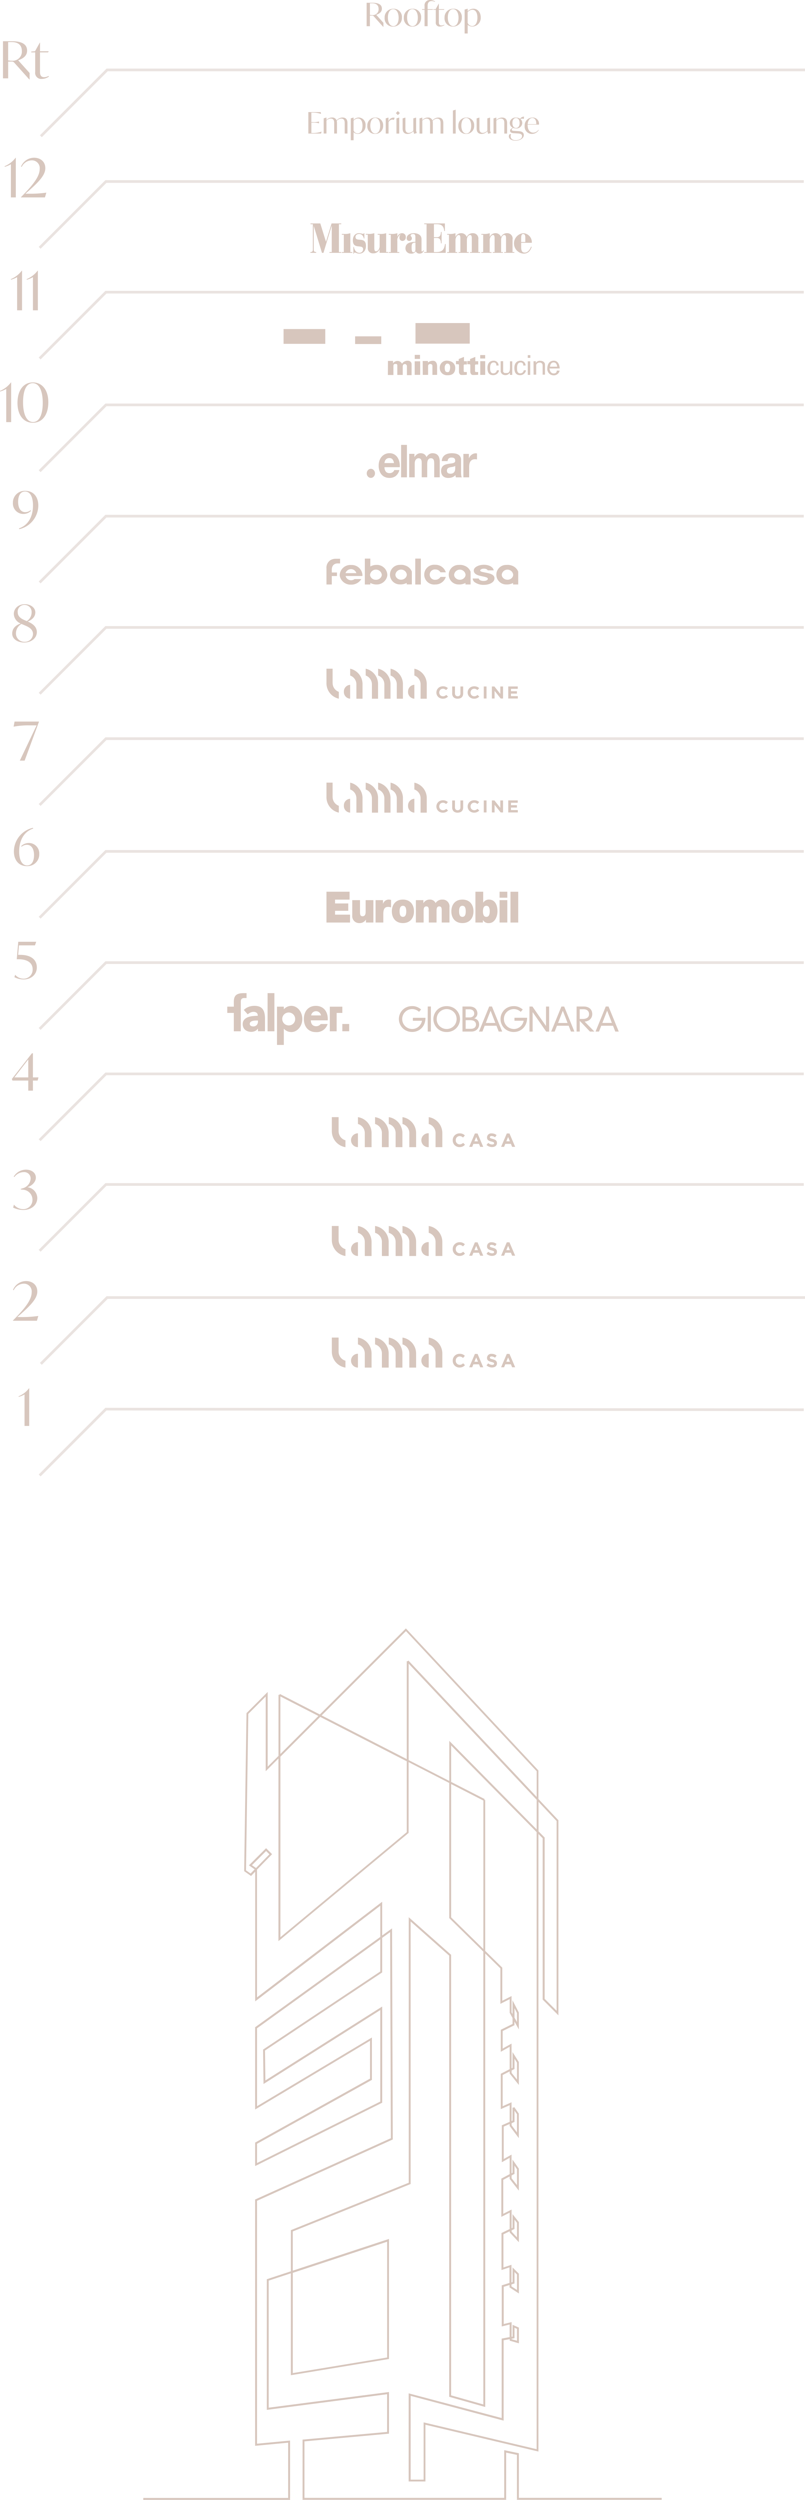 <svg xmlns="http://www.w3.org/2000/svg" id="a" viewBox="0 0 300.19 932"><defs><clipPath id="ds"><path d="M123.74 416.48h68.38v11.2h-68.38z" class="ek"/></clipPath><clipPath id="dx"><path d="M123.74 457.06h68.38v11.2h-68.38z" class="ek"/></clipPath><clipPath id="ec"><path d="M123.74 498.66h68.38v11.2h-68.38z" class="ek"/></clipPath><style>.ek,.em{stroke-width:0}.ek,.en{fill:none}.en{isolation:isolate;opacity:.3;stroke:#b7a296}.em{fill:#d7c6bd}</style></defs><g id="b"><path id="c" d="M10.83 517.55c-1 1.33-2.34 2.36-3.88 3v.23c.77-.21 1.51-.52 2.2-.91v11.74h1.75v-14.06h-.08Z" class="em"/><path id="d" d="M7.93 491.01H6.47l.14-.12c5.2-4.46 7.3-6.92 7.3-9.4s-1.86-3.9-4.22-3.9a5.304 5.304 0 0 0-4.84 3.3l.26.12a4.217 4.217 0 0 1 3.74-2.44c1.6-.05 2.93 1.21 2.98 2.81 0 .13 0 .26-.02.39 0 2.5-1.92 5.28-5.84 9.34l-1.16 1.2v.08h8.96l.52-1.78c-2.11.29-4.23.43-6.36.4Z" class="em"/><path id="e" d="M8.63 451.1c3.02 0 5.28-1.78 5.28-4.52a4.162 4.162 0 0 0-3.6-3.96v-.04c1.56-.52 3.06-1.9 3.06-3.54 0-1.88-1.66-2.98-3.7-2.98-1.87.02-3.6 1.01-4.56 2.62l.26.12c.8-1.12 2.09-1.79 3.46-1.82 1.32-.12 2.48.86 2.59 2.17 0 .1.01.2 0 .31a3.962 3.962 0 0 1-3.02 3.56l-.7.22.08.22.76.08a3.72 3.72 0 0 1 3.56 3.64 3.414 3.414 0 0 1-3.19 3.6h-.29a4.37 4.37 0 0 1-3.42-1.7l-.3 1.12c1.16.57 2.43.88 3.72.9Z" class="em"/><path id="f" d="M14.36 401.67h-2.08v-8.99h-.38l-7.48 9.58.23.59h5.89v3.76h1.74v-3.76h1.75l.32-1.18Zm-8.99 0 5.17-6.69v6.69H5.37Z" class="em"/><path id="g" d="M7.53 355.98h-.76l.3-3.53h5.97l.46-1.35H6.81l-.57 6.52h.65c3.69 0 5.28 1.6 5.28 3.74a3.343 3.343 0 0 1-3.18 3.5h-.22c-1.21.01-2.35-.53-3.12-1.47l-.27.91c1.06.56 2.24.85 3.44.85 2.74 0 4.92-1.79 4.92-4.48s-1.94-4.69-6.21-4.69Z" class="em"/><path id="h" d="M9.99 322.9c2.43.14 4.51-1.71 4.65-4.14v-.36c.13-2.14-1.5-3.99-3.64-4.12h-.25c-1.07 0-2.1.41-2.86 1.16l.19.23c.54-.46 1.23-.72 1.94-.72 1.61 0 2.67 1.41 2.67 3.83s-.95 3.86-2.58 3.86c-1.79 0-2.96-1.84-2.96-5.19 0-4.14 1.79-7.43 5.23-8.55l-.1-.28a9.121 9.121 0 0 0-7.1 8.78c0 3.44 1.98 5.51 4.83 5.51Z" class="em"/><path id="i" d="m5.43 269.01-.36 1.9c2-.37 4.04-.53 6.08-.48h2.5l-6.26 13.14h1.8l5.34-14.48v-.08h-9.1Z" class="em"/><path id="j" d="M10.34 231.71c1.5-.59 2.83-1.67 2.83-3.42s-1.79-3.04-3.88-3.04c-2.53 0-4.14 1.67-4.14 3.65a4.005 4.005 0 0 0 2.57 3.55c-1.96.67-3.17 1.9-3.17 3.76 0 2.13 2.17 3.33 4.46 3.33 2.72 0 4.73-1.69 4.73-3.88 0-1.92-1.44-3.1-3.4-3.95Zm-3.74-3.48c-.11-1.39.92-2.6 2.31-2.71h.27c1.44 0 2.6 1.16 2.61 2.59v.22a3.883 3.883 0 0 1-1.8 3.23l-.7-.3c-1.6-.67-2.68-1.51-2.68-3.03Zm2.56 11.04a3.105 3.105 0 0 1-3.21-2.99v-.15c0-1.47.79-2.82 2.07-3.53.15.08.3.15.46.21l.93.4c1.63.68 2.89 1.58 2.89 3.13a2.992 2.992 0 0 1-3.05 2.93h-.08Z" class="em"/><path id="k" d="M7.18 197.28a9.132 9.132 0 0 0 7.11-8.78c0-3.44-1.98-5.51-4.83-5.51a4.399 4.399 0 0 0-4.65 4.14v.36c-.12 2.16 1.53 4 3.69 4.12h.26c1.05 0 2.06-.42 2.81-1.16l-.19-.23c-.54.46-1.23.71-1.94.72-1.62 0-2.68-1.41-2.68-3.84s.95-3.86 2.58-3.86c1.79 0 2.96 1.84 2.96 5.19 0 4.14-1.79 7.43-5.22 8.55l.09.29Z" class="em"/><path id="l" d="M4.08 142.57A9.821 9.821 0 0 1 0 145.73v.24c.81-.22 1.59-.55 2.32-.96v12.36h1.84v-14.8h-.08Zm8.16 15.04c3.52 0 5.78-2.92 5.78-7.64s-2.42-7.4-5.74-7.4c-3.52 0-5.76 2.92-5.76 7.64s2.4 7.4 5.72 7.4Zm.08-.28c-2.44 0-3.72-3-3.72-7.34s1.18-7.14 3.62-7.14 3.72 3 3.72 7.32c0 4.2-1.18 7.16-3.62 7.16Z" class="em"/><path id="m" d="M8.14 100.89a9.821 9.821 0 0 1-4.08 3.16v.24c.81-.22 1.59-.55 2.32-.96v12.36h1.84v-14.8h-.08Zm5.9 0a9.821 9.821 0 0 1-4.08 3.16v.24c.81-.22 1.59-.55 2.32-.96v12.36h1.84v-14.8h-.08Z" class="em"/><path id="n" d="M5.82 58.8a9.821 9.821 0 0 1-4.08 3.16v.24c.81-.22 1.59-.55 2.32-.96V73.6H5.9V58.8h-.08Zm5.1 13.42H9.46l.14-.12c5.2-4.46 7.3-6.92 7.3-9.4s-1.86-3.9-4.22-3.9a5.304 5.304 0 0 0-4.84 3.3l.26.12a4.217 4.217 0 0 1 3.74-2.44c1.6-.05 2.93 1.21 2.98 2.81 0 .13 0 .26-.02.39 0 2.5-1.92 5.28-5.84 9.34l-1.16 1.2v.08h8.96l.52-1.78c-2.11.29-4.23.43-6.36.4Z" class="em"/><path id="o" d="M6.79 22.48c1.8-.63 3.32-1.65 3.32-3.61 0-2.36-1.96-3.5-5.61-3.5H1.11v13.84h1.94v-6.25h1.27c.38-.05.76.1.99.4l5.62 6.27h.11v-2.42l-4.26-4.73Zm-2 .17c-.58 0-1.17-.04-1.75-.11v-6.86h1.39c2.51 0 3.72 1.31 3.72 3.32.14 1.87-1.27 3.5-3.14 3.64h-.22Zm13.3 5.66c-.49.3-1.06.46-1.63.47-1.54 0-1.54-1.44-1.54-2v-7.25h3l.25-.42h-3.24v-3.23h-.08l-1.8 3.23-1.39.1v.32h1.46v7.3c-.19 1.24.67 2.4 1.91 2.59.19.03.38.03.56.01.96-.01 1.89-.32 2.66-.89l-.16-.23Z" class="em"/><g id="p"><g id="q"><path id="r" d="M162.85 379.91v.29c0 .1.02.17.03.25.13 1.02.69 1.93 1.54 2.5.51.36 1.1.58 1.72.65.78.09 1.58-.07 2.26-.46.54-.3 1-.74 1.32-1.27.46-.75.64-1.63.51-2.5a3.52 3.52 0 0 0-1.02-2.07c-.58-.59-1.34-.96-2.15-1.07a3.5 3.5 0 0 0-1.51.11c-.89.25-1.65.82-2.14 1.6-.37.59-.56 1.28-.55 1.98m3.73-4.82c.81 0 1.61.18 2.33.54.88.44 1.59 1.15 2.05 2.02.27.5.45 1.04.53 1.61.12.82.01 1.65-.3 2.42a4.77 4.77 0 0 1-2.16 2.46c-.51.27-1.06.46-1.62.54-.31.05-.63.07-.95.06-1.21 0-2.38-.44-3.28-1.26a4.79 4.79 0 0 1-1.44-2.41 4.801 4.801 0 0 1 .56-3.65c.39-.66.94-1.21 1.59-1.61.5-.3 1.04-.51 1.61-.62.36-.07.72-.1 1.09-.1" class="em"/><path id="s" d="M158.66 379.43v.12c0 .68-.13 1.35-.35 1.99a4.742 4.742 0 0 1-3.42 3.05c-.44.1-.89.15-1.35.13-.98-.01-1.93-.32-2.74-.87-.55-.38-1.01-.88-1.35-1.45-.39-.63-.63-1.35-.69-2.09-.07-.75.05-1.5.33-2.2.6-1.52 1.94-2.63 3.56-2.93.48-.09.98-.12 1.47-.09.55.04 1.08.18 1.58.4a5.12 5.12 0 0 1 1.32.86l-.75.88a3.794 3.794 0 0 0-2.96-1.02c-.83.08-1.61.45-2.2 1.04a3.712 3.712 0 1 0 5.18 5.32c.56-.54.93-1.25 1.07-2.02h-3.39c-.02-.06-.02-.95 0-1.09.06-.02 4.6-.02 4.72 0" class="em"/><path id="t" d="M194.94 376.36c-.25.3-.5.58-.75.88-.04-.03-.07-.05-.09-.08-.45-.39-.98-.68-1.55-.84-1.26-.33-2.6.03-3.53.93a3.67 3.67 0 0 0-.98 1.68c-.1.38-.14.77-.12 1.17.03.75.3 1.47.76 2.06.56.74 1.38 1.24 2.3 1.4.86.17 1.76.01 2.51-.44.81-.47 1.41-1.23 1.67-2.12.04-.12.07-.24.1-.36 0-.03.01-.06.01-.1h-3.42v-1.11h4.71v.2c-.01.56-.1 1.11-.26 1.64-.21.72-.59 1.38-1.1 1.94-.58.62-1.32 1.08-2.14 1.32-.38.11-.78.18-1.18.2a5.05 5.05 0 0 1-2.59-.52 4.693 4.693 0 0 1-2.34-2.63c-.19-.49-.29-1-.3-1.52-.03-.85.17-1.69.58-2.43.46-.88 1.2-1.6 2.1-2.03.55-.27 1.14-.43 1.75-.48.28-.03.56-.03.84-.02.48.02.95.12 1.4.29.57.22 1.09.53 1.55.92.02.01.03.03.06.06" class="em"/><path id="u" d="M198.62 377.37v7.2c-.07.02-.95.03-1.18.01s0-.01 0-.01v-9.32h1.03c.05 0 .1.02.13.07.59.86 1.19 1.71 1.78 2.56l3.05 4.38c.04.05.07.1.11.16.01.02.03.04.06.05.01-.8.01-1.6.01-2.4v-4.82h1.17v9.34h-1.03s-.1-.02-.12-.06c-.69-.99-1.38-1.99-2.07-2.98-.67-.96-1.34-1.93-2.01-2.89l-.85-1.22s-.03-.04-.05-.07h-.02" class="em"/><path id="v" d="M173.65 379.31h1.67c.35-.02.69-.14.97-.35.26-.18.44-.45.51-.76.05-.21.05-.43.01-.64-.07-.54-.45-.99-.97-1.15-.29-.09-.59-.14-.89-.13h-1.31v3.03m0 4.24h.07c.67 0 1.35 0 2.02-.01.31 0 .62-.07.9-.19.42-.17.73-.54.82-.98.04-.17.05-.34.04-.51a1.47 1.47 0 0 0-.41-.97c-.21-.21-.47-.35-.76-.43-.31-.08-.64-.12-.96-.12h-1.46c-.08 0-.16 0-.25.01v3.2m-1.18-8.31h2.64c.45 0 .9.07 1.33.23.72.26 1.27.85 1.48 1.59.13.43.15.89.04 1.32-.13.49-.44.91-.88 1.16-.07.04-.15.09-.24.14.04.01.06.02.08.02.84.13 1.51.77 1.68 1.61.29 1.14-.23 2.34-1.27 2.9-.44.25-.93.37-1.43.37h-3.43c-.02-.06-.02-9.22 0-9.35" class="em"/><path id="w" d="M216.18 379.87c.09 0 .16.01.24.01h1c.48 0 .95-.1 1.38-.31.37-.18.65-.5.77-.89.09-.29.11-.59.07-.89-.06-.61-.46-1.14-1.04-1.36-.28-.11-.58-.17-.88-.17h-1.55v3.59Zm1.83.99s.06.08.09.1c.13.13.25.26.38.39.31.32.63.64.94.96.43.43.85.87 1.28 1.3.15.15.3.3.45.46s.32.32.47.48c0 .01.02.02.03.03h-1.58c-.05 0-.11-.02-.14-.06-.3-.32-.6-.63-.9-.95-.53-.56-1.07-1.12-1.6-1.68-.4-.41-.79-.83-1.19-1.24 0 0-.02-.02-.05-.04v3.97h-1.17c-.02-.06-.02-9.24 0-9.34h2.83c.55 0 1.1.13 1.59.38.73.36 1.25 1.06 1.37 1.87.1.51.06 1.04-.11 1.54-.23.63-.69 1.15-1.29 1.45-.41.21-.85.34-1.31.37h-.07" class="em"/><path id="x" d="M228.16 381.37c0-.07-1.71-4.48-1.76-4.57-.02.06-.05.12-.07.18-.39 1.02-.79 2.04-1.19 3.06-.16.41-.31.81-.47 1.21-.01.03-.04.07-.02.11h3.51Zm2.57 3.21h-1.29s-.02-.03-.02-.05c-.26-.67-.52-1.34-.79-2.01v-.03c-.05-.1-.05-.08-.13-.08h-4.28c-.28.73-.57 1.45-.85 2.17h-1.29c1.27-3.12 2.54-6.23 3.81-9.34h1.04c1.27 3.11 2.54 6.22 3.81 9.34" class="em"/><path id="y" d="M211.64 381.37c-.03-.13-1.73-4.51-1.77-4.56-.01.04-.03.07-.04.11-.43 1.11-.86 2.23-1.29 3.34l-.39 1.02c-.01.03-.04.06-.02.1h3.52Zm2.57 3.21h-1.3c-.28-.72-.56-1.45-.85-2.17h-4.26c-.11 0-.1-.02-.14.1l-.8 2.04-.02.04h-1.3c1.27-3.12 2.54-6.23 3.81-9.34h1.04c1.27 3.11 2.54 6.23 3.81 9.34" class="em"/><path id="z" d="M184.7 381.37v-.02s-.01-.04-.02-.07c-.58-1.49-1.15-2.97-1.73-4.46h-.01c-.06.11-1.75 4.48-1.75 4.55h3.52Zm2.57 3.21h-1.3c-.28-.73-.57-1.45-.85-2.17h-4.37c-.28.73-.57 1.45-.85 2.17h-1.29c1.27-3.12 2.54-6.23 3.81-9.34h1.04c1.27 3.11 2.54 6.22 3.81 9.34" class="em"/><path id="aa" d="M160.68 384.58h-1.17c-.02-.06-.02-9.23 0-9.34h1.17v9.34Z" class="em"/></g><path id="ab" d="M99.78 384.48h2.55v-14.23h-2.55v14.23Zm-7.84-12.4v-1.83H90.9c-2.78 0-3.71.95-3.71 3.3v1.74h-2.44v2.34h2.44v6.85h2.61v-11.06c0-.51.11-1.34 1.26-1.34h.89Zm35.72 3.22h-4.67v9.18h2.55v-6.85h2.12v-2.33Zm-9.89-.3c-2.7 0-4.45 1.92-4.45 4.89s1.75 4.89 4.45 4.89c1.93.16 3.73-1.02 4.34-2.86l.06-.16h-2.58l-.03.05c-.41.5-1.02.78-1.67.78-.72 0-1.92-.29-1.97-2.19h6.29v-.11c.01-.13.02-.27.02-.4 0-2.97-1.75-4.89-4.45-4.89m-1.74 3.56c.12-.92.92-1.6 1.85-1.57.9.01 1.66.67 1.81 1.57h-3.66Zm-7.43-3.56c-1.06.01-2.07.48-2.77 1.27v-.98h-2.55v14.28h2.55v-6.07c.7.8 1.71 1.26 2.77 1.27 2.27 0 4.12-2.19 4.12-4.89s-1.85-4.89-4.12-4.89m-.77 7.29a2.4 2.4 0 0 1-2.58-2.22 2.4 2.4 0 0 1 2.22-2.58 2.4 2.4 0 0 1 2.58 2.22v.18c.04 1.28-.95 2.35-2.23 2.4m19.83 2.19h2.55v-2.72h-2.55v2.72Zm-29.75-8.31c-.32-.4-.75-.71-1.23-.89-.6-.2-1.23-.3-1.87-.28-.72 0-1.42.13-2.09.38-.68.25-1.29.65-1.8 1.16l1.46 1.64c.29-.27.61-.49.97-.66.37-.18.77-.28 1.18-.28.4-.01.79.1 1.12.32.31.24.48.61.46 1.01v.15c-.65 0-1.3.04-1.94.11-.62.06-1.23.21-1.81.44-.51.2-.97.52-1.33.94-.36.45-.54 1.02-.52 1.6-.02.47.09.94.3 1.37.18.35.44.65.76.89.31.22.66.38 1.02.48.35.1.72.15 1.08.15.5 0 1-.1 1.46-.32.42-.18.77-.49 1.01-.88h.05v.98h2.63v-4.63c.01-.73-.06-1.46-.22-2.17-.12-.55-.35-1.06-.69-1.51m-1.72 4.62c.03.5-.14.99-.46 1.37-.35.36-.84.55-1.34.51-.15 0-.29-.02-.44-.05-.14-.03-.28-.08-.4-.15a.922.922 0 0 1-.29-.3.856.856 0 0 1-.12-.44c-.01-.24.08-.48.24-.66.18-.17.39-.3.62-.38.28-.09.57-.15.86-.18.32-.03.64-.04.95-.04h.37v.32Z" class="em"/></g><g id="ac"><path id="ad" d="M121.74 332.44h8.62v2.95h-5.41v1.43h4.92v2.74h-4.92v1.43h5.58v2.95h-8.79v-11.49Z" class="em"/><path id="ae" d="M139.25 343.93h-2.79v-1.06h-.03c-.52.85-1.47 1.33-2.47 1.27a2.557 2.557 0 0 1-2.61-2.5c0-.11 0-.22.01-.33v-5.73h2.89v4.38c0 .97.1 1.64.95 1.64.5 0 1.15-.27 1.15-1.61v-4.41h2.89v8.35Z" class="em"/><path id="af" d="M140.05 335.58h2.77v1.33h.03c.3-.92 1.16-1.55 2.13-1.54.29 0 .57.05.85.13v2.81c-.36-.15-.75-.22-1.14-.21-1.14 0-1.75.74-1.75 2.53v3.3h-2.89v-8.35Z" class="em"/><path id="ag" d="M150.25 344.14c-2.85 0-4.13-2.07-4.13-4.39s1.28-4.38 4.13-4.38 4.13 2.06 4.13 4.38-1.29 4.39-4.13 4.39m0-6.45c-1.1 0-1.24 1.17-1.24 2.06s.14 2.07 1.24 2.07 1.24-1.19 1.24-2.07-.15-2.06-1.24-2.06" class="em"/><path id="ah" d="M155.09 335.58h2.79v1.11h.03c.51-.88 1.47-1.39 2.48-1.32.88 0 1.68.5 2.04 1.3.56-.86 1.55-1.36 2.58-1.3 1.4-.05 2.57 1.05 2.62 2.45 0 .13 0 .26-.02.38v5.73h-2.89v-4.52c0-.79-.07-1.5-.95-1.5-.73 0-.98.63-.98 1.5v4.52h-2.89v-4.52c0-.79-.07-1.5-.95-1.5-.73 0-.98.63-.98 1.5v4.52h-2.89v-8.35Z" class="em"/><path id="ai" d="M172.44 344.14c-2.85 0-4.13-2.07-4.13-4.39s1.29-4.38 4.13-4.38 4.13 2.06 4.13 4.38-1.28 4.39-4.13 4.39m0-6.45c-1.1 0-1.24 1.17-1.24 2.06s.15 2.07 1.24 2.07 1.24-1.19 1.24-2.07-.14-2.06-1.24-2.06" class="em"/><path id="aj" d="M177.3 332.44h2.89v4.06h.03c.45-.71 1.23-1.14 2.07-1.13 2.54 0 3.22 2.38 3.22 4.35 0 2.09-1.04 4.42-3.18 4.42-.9.1-1.77-.34-2.22-1.12h-.03v.91h-2.79v-11.49Zm4.06 5.25c-1.04 0-1.27 1.08-1.27 2.06s.23 2.07 1.27 2.07 1.27-1.08 1.27-2.07-.23-2.06-1.27-2.06" class="em"/><path id="ak" d="M186.29 335.58h2.89v8.35h-2.89v-8.35Zm2.89-.9h-2.89v-2.24h2.89v2.24Z" class="em"/><path id="al" d="M190.36 332.45h2.89v11.49h-2.89z" class="em"/></g><g id="am"><path id="an" d="M124.03 297.03v-5.26h-2.29V297a5.896 5.896 0 0 0 4.61 5.96v-2.55a3.489 3.489 0 0 1-2.31-3.38" class="em"/><path id="ao" d="M130.58 291.77v2.55a3.51 3.51 0 0 1 2.32 3.39v5.26h2.29v-5.23c.1-2.84-1.84-5.34-4.61-5.96" class="em"/><path id="ap" d="M128.23 300.38c-.06 1.36.99 2.51 2.34 2.58v-5.17c-1.36.07-2.4 1.22-2.34 2.58" class="em"/><path id="aq" d="M136.37 291.77v2.55a3.51 3.51 0 0 1 2.32 3.39v5.26h2.29v-5.23c.1-2.84-1.84-5.34-4.61-5.96" class="em"/><path id="ar" d="M141.01 291.77v2.55a3.51 3.51 0 0 1 2.32 3.39v5.26h2.29v-5.23c.1-2.84-1.84-5.34-4.61-5.96" class="em"/><path id="as" d="M145.64 291.77v2.55a3.51 3.51 0 0 1 2.32 3.39v5.26h2.29v-5.23c.1-2.84-1.84-5.34-4.61-5.96" class="em"/><path id="at" d="M154.52 291.77v2.55a3.51 3.51 0 0 1 2.32 3.39v5.26h2.3v-5.23c.1-2.84-1.84-5.34-4.61-5.96" class="em"/><path id="au" d="M152.16 300.37c-.06 1.37.99 2.52 2.36 2.6v-5.19a2.509 2.509 0 0 0-2.36 2.6" class="em"/><path id="av" d="M189.52 302.89h3.58v-.88h-2.55v-.94h2.22v-.88h-2.22v-.91h2.52v-.88h-3.54v4.48Zm-6.11 0h1.02v-2.85l2.28 2.85h.88v-4.48h-1.02v2.76l-2.2-2.76h-.95v4.48Zm-3.01 0h1.03v-4.48h-1.03v4.48Zm-2.99.02c.34-.07.66-.21.93-.41.13-.1.26-.21.38-.33l-.66-.63c-.17.15-.35.28-.55.38-.21.1-.45.15-.68.14-.19 0-.38-.04-.55-.11a1.313 1.313 0 0 1-.71-.75c-.07-.17-.1-.36-.1-.54 0-.2.03-.38.1-.55.07-.16.16-.32.28-.45.12-.13.27-.23.43-.3.17-.07.36-.11.55-.11.22 0 .44.04.64.13.2.1.39.22.56.37l.66-.72c-.11-.1-.23-.2-.35-.28-.13-.09-.27-.16-.41-.22-.16-.06-.33-.11-.5-.14-.2-.04-.4-.05-.6-.05-.34 0-.68.06-.99.18-.29.11-.55.28-.77.5a2.296 2.296 0 0 0-.68 1.64c0 .32.06.63.18.91s.29.52.5.73c.22.21.48.38.76.49.31.12.63.18.96.18.21 0 .41-.02.62-.05m-5.89-.08c.24-.08.46-.2.65-.38.18-.18.33-.39.41-.63.1-.28.15-.59.14-.89v-2.53h-1.03v2.57c.02.29-.07.58-.27.81-.2.19-.47.28-.75.27a.957.957 0 0 1-.74-.28c-.19-.23-.29-.53-.27-.83v-2.53h-1.04v2.56c-.04.55.16 1.09.54 1.49.41.35.95.53 1.49.5.29 0 .58-.04.85-.13m-5.75.08c.17-.03.34-.09.51-.16.15-.07.29-.15.43-.25.13-.1.26-.21.38-.33l-.66-.63c-.17.15-.35.28-.56.38-.21.1-.45.15-.68.14-.19 0-.38-.04-.56-.11-.16-.07-.31-.17-.43-.3a1.436 1.436 0 0 1-.38-.99c0-.2.03-.38.1-.55.06-.16.16-.32.28-.45.12-.13.27-.23.43-.3.17-.07.36-.11.55-.11.22 0 .44.04.64.13.2.1.39.22.56.37l.66-.72c-.11-.1-.22-.2-.35-.28-.13-.09-.27-.16-.41-.22-.16-.06-.32-.11-.49-.14-.2-.04-.4-.05-.6-.05-.34 0-.68.06-.99.18-.29.11-.55.28-.77.5a2.296 2.296 0 0 0-.68 1.64c0 .32.06.63.18.91s.29.52.5.73c.22.21.48.38.77.49.31.12.63.18.96.18.21 0 .41-.02.62-.05" class="em"/></g><g id="aw"><path id="ax" d="M124.03 254.55v-5.26h-2.29v5.23a5.896 5.896 0 0 0 4.61 5.96v-2.55a3.489 3.489 0 0 1-2.31-3.38" class="em"/><path id="ay" d="M130.58 249.29v2.55a3.51 3.51 0 0 1 2.32 3.39v5.26h2.29v-5.23c.1-2.84-1.84-5.34-4.61-5.96" class="em"/><path id="az" d="M128.23 257.9c-.06 1.36.99 2.51 2.34 2.58v-5.16c-1.36.07-2.4 1.22-2.34 2.58" class="em"/><path id="ba" d="M136.37 249.29v2.55a3.51 3.51 0 0 1 2.32 3.39v5.26h2.29v-5.23c.1-2.84-1.84-5.34-4.61-5.96" class="em"/><path id="bb" d="M141.01 249.29v2.55a3.51 3.51 0 0 1 2.32 3.39v5.26h2.29v-5.23c.1-2.84-1.84-5.34-4.61-5.96" class="em"/><path id="bc" d="M145.64 249.29v2.55a3.51 3.51 0 0 1 2.32 3.39v5.26h2.29v-5.23c.1-2.84-1.84-5.34-4.61-5.96" class="em"/><path id="bd" d="M154.52 249.29v2.55a3.51 3.51 0 0 1 2.32 3.39v5.26h2.3v-5.23c.1-2.84-1.84-5.34-4.61-5.96" class="em"/><path id="be" d="M152.16 257.89c-.06 1.37.99 2.52 2.36 2.6v-5.2a2.509 2.509 0 0 0-2.36 2.6" class="em"/><path id="bf" d="M189.52 260.41h3.58v-.88h-2.55v-.94h2.22v-.88h-2.22v-.91h2.52v-.88h-3.54v4.48Zm-6.11 0h1.02v-2.85l2.28 2.85h.88v-4.48h-1.02v2.76l-2.2-2.76h-.95v4.48Zm-3.01 0h1.03v-4.48h-1.03v4.48Zm-2.99.02c.34-.07.66-.21.93-.41.13-.1.26-.21.38-.33l-.66-.63c-.17.15-.35.28-.55.38-.21.1-.45.15-.68.14-.19 0-.38-.04-.55-.11a1.313 1.313 0 0 1-.71-.75c-.07-.17-.1-.36-.1-.54 0-.2.03-.38.1-.55.07-.16.16-.32.28-.45.12-.13.27-.23.43-.3.17-.07.36-.11.55-.11.22 0 .44.04.64.13.2.1.39.22.56.37l.66-.72c-.11-.1-.23-.2-.35-.28-.13-.09-.27-.16-.41-.22-.16-.06-.33-.11-.5-.14-.2-.04-.4-.05-.6-.05-.34 0-.68.06-.99.18-.29.11-.55.28-.77.5a2.296 2.296 0 0 0-.68 1.64c0 .32.06.63.18.91s.29.52.5.73c.22.21.48.38.76.49.31.12.63.18.96.18.21 0 .41-.02.62-.05m-5.89-.08c.24-.08.46-.2.65-.38.18-.18.33-.39.41-.63.1-.28.15-.59.14-.89v-2.53h-1.03v2.56c.02.29-.07.58-.27.81-.2.19-.47.28-.75.27a.957.957 0 0 1-.74-.28c-.19-.23-.29-.53-.27-.83v-2.53h-1.04v2.56c-.04.55.16 1.09.54 1.49.41.35.95.53 1.49.5.29 0 .58-.04.85-.13m-5.75.08c.17-.03.34-.09.51-.16.15-.07.29-.15.43-.25.13-.1.26-.21.38-.33l-.66-.63c-.17.15-.35.28-.56.38-.21.1-.45.15-.68.14-.19 0-.38-.04-.56-.11-.16-.07-.31-.17-.43-.3a1.436 1.436 0 0 1-.38-.99c0-.2.03-.38.1-.55.06-.16.16-.32.28-.45.12-.13.27-.23.43-.3.17-.07.36-.11.55-.11.22 0 .44.04.64.13.2.1.39.22.56.37l.66-.72c-.11-.1-.22-.2-.35-.28-.13-.09-.27-.16-.41-.22-.16-.06-.32-.11-.49-.14-.2-.04-.4-.05-.6-.05-.34 0-.68.06-.99.18-.29.11-.55.28-.77.5a2.296 2.296 0 0 0-.68 1.64c0 .32.06.63.18.91s.29.52.5.73c.22.21.48.38.77.49.31.12.63.18.96.18.21 0 .41-.02.62-.05" class="em"/></g><g id="bg"><path id="bh" d="M162.27 210.56a3.686 3.686 0 0 0-4.05 3.29 3.686 3.686 0 0 0 3.29 4.05c.26.03.51.03.77 0a4.03 4.03 0 0 0 3.97-2.82h-2c-.39.67-1.11 1.08-1.89 1.07-1.06.1-2-.69-2.1-1.75a1.937 1.937 0 0 1 2.1-2.1c.78-.01 1.5.4 1.89 1.07h2a4.016 4.016 0 0 0-3.97-2.81" class="em"/><path id="bi" d="M171.47 216.13c-.85.02-1.62-.45-1.99-1.21-.09-.21-.13-.44-.13-.67a2.146 2.146 0 0 1 4.26 0c0 .23-.05.46-.14.67-.37.76-1.15 1.24-1.99 1.22m2.07 1.76h1.94v-4.78c-.4-1-1.2-1.79-2.2-2.18l-.06-.02c-.59-.25-1.24-.36-1.88-.32-.1 0-.21 0-.31.01a3.642 3.642 0 0 0-.22 7.28h.21a4.571 4.571 0 0 0 2.26-.42l.28-.13v.56Z" class="em"/><path id="bj" d="M189.24 216.13c-.85.02-1.62-.45-1.99-1.21-.09-.21-.14-.44-.14-.67a2.146 2.146 0 0 1 4.26 0c0 .23-.05.46-.14.67-.36.76-1.14 1.24-1.99 1.22m2.07 1.76h1.94v-4.78c-.4-1-1.2-1.79-2.2-2.18l-.06-.02c-.59-.25-1.24-.36-1.88-.32-.11 0-.21 0-.32.01a3.642 3.642 0 0 0-.22 7.28h.21a4.571 4.571 0 0 0 2.26-.42l.28-.13v.56Z" class="em"/><path id="bk" d="M149.58 216.12c-.85.02-1.63-.45-1.99-1.22-.09-.21-.14-.44-.14-.67a2.138 2.138 0 0 1 2.38-1.87c.98.12 1.76.89 1.87 1.87 0 .23-.05.45-.14.66-.36.76-1.14 1.24-1.99 1.22m2.07 1.76h1.94v-4.78c-.4-1-1.2-1.78-2.2-2.17l-.06-.02c-.59-.25-1.24-.36-1.88-.32-.11 0-.21 0-.32.01a3.642 3.642 0 0 0-.22 7.28h.21a4.571 4.571 0 0 0 2.26-.42l.28-.13v.56Z" class="em"/><path id="bl" d="M176.26 215.66c.04.59.35 1.13.84 1.46 1 .65 2.18.98 3.37.92 1.9 0 3.93-.85 3.93-2.44 0-1.38-1.62-1.8-3.14-2.08l-.49-.1c-1.13-.23-1.7-.34-1.7-.73 0-.32.56-.69 1.31-.69h.04c.3 0 1.16.02 1.46.64h2.22c-.11-1.02-1.41-2.09-3.66-2.09-1.81 0-3.77.82-3.77 2.16s1.57 1.8 2.5 2l.37.08c1.68.36 2.38.5 2.38 1.03 0 .3-.43.77-1.59.77s-1.69-.47-1.81-.92h-2.26Z" class="em"/><path id="bm" d="M121.74 217.91h1.99v-3.16h1.93v-1.32h-1.93v-.96c0-2.25 1.63-2.42 2.12-2.42H126.82v-1.74h-1.69c-.64 0-1.26.17-1.82.47a3.314 3.314 0 0 0-1.57 3.14v5.98Z" class="em"/><path id="bn" d="M140.18 216.15c-.86.03-1.66-.45-2.04-1.23-.09-.21-.14-.44-.14-.67a2.204 2.204 0 0 1 2.5-1.87c.97.14 1.73.9 1.87 1.87 0 .23-.05.46-.14.67a2.22 2.22 0 0 1-2.04 1.23m-2.09 1.18.28.13c.61.29 1.28.44 1.96.44 1.92.07 3.62-1.22 4.05-3.09.03-.19.05-.37.05-.56a3.888 3.888 0 0 0-4.1-3.65c-.68 0-1.35.15-1.96.45l-.28.13v-2.93h-2.05v9.66h2.05v-.57Z" class="em"/><path id="bo" d="M154.85 208.25h2.09v9.66h-2.09z" class="em"/><path id="bp" d="M132.89 213.67h-4.04l.04-.12c.33-.82 1.11-1.36 1.99-1.38h.02c.87.02 1.64.56 1.94 1.38l.05.12Zm-1.97-3.04a3.99 3.99 0 0 0-4.24 3.67c0 .17.01.34.04.51a4.098 4.098 0 0 0 4.2 3.15 4.33 4.33 0 0 0 3.82-2.08h-2.52c-.37.29-.83.44-1.3.44-.86 0-1.64-.52-1.96-1.32l-.1-.26h6.27c.02-.14.03-.29.03-.43a3.99 3.99 0 0 0-4.24-3.67" class="em"/></g><g id="bq"><path id="br" d="M143.9 175.87c.37.37.88.56 1.41.52.41.01.81-.12 1.13-.37.28-.19.48-.46.58-.78h1.91c-.2.89-.7 1.68-1.41 2.26-.67.47-1.48.7-2.29.68-.58 0-1.15-.1-1.68-.33-.49-.21-.93-.54-1.27-.94a4.25 4.25 0 0 1-.8-1.46c-.19-.6-.29-1.23-.28-1.87 0-.62.09-1.24.29-1.83.18-.54.46-1.04.83-1.47a3.768 3.768 0 0 1 2.93-1.32c.61-.01 1.22.13 1.76.43.5.29.92.68 1.23 1.16.33.51.56 1.07.69 1.66.14.64.2 1.3.15 1.96h-5.7c-.03.61.16 1.21.54 1.7m2.45-4.62c-.3-.34-.74-.51-1.18-.48-.56-.03-1.09.23-1.42.68-.13.18-.23.39-.29.61a3.7 3.7 0 0 0-.1.58h3.53c-.06-.5-.24-.98-.54-1.39" class="em"/><path id="bs" d="M149.57 165.86h2.18v12.1h-2.18z" class="em"/><path id="bt" d="M154.55 169.2v1.18h.03c.24-.42.57-.78.97-1.05.39-.25.84-.38 1.3-.37.45 0 .9.1 1.29.32.42.26.74.66.89 1.13.23-.39.54-.74.9-1.01.39-.29.86-.45 1.34-.44.37 0 .74.05 1.09.17.33.11.62.3.86.54.26.28.45.61.56.97.14.47.21.96.2 1.45v5.86h-2.06v-4.97c0-.3-.01-.57-.03-.83-.01-.23-.07-.46-.16-.68-.08-.19-.21-.35-.38-.46-.2-.12-.44-.18-.68-.17-.25-.01-.49.06-.69.2-.18.13-.32.31-.42.51-.11.23-.17.47-.2.71-.03.27-.05.53-.05.8v4.88h-2.05v-4.91c0-.26 0-.52-.01-.77 0-.24-.05-.47-.12-.7-.07-.2-.19-.38-.36-.52-.22-.15-.48-.22-.74-.2-.13 0-.26.03-.38.08-.17.06-.33.16-.46.29-.17.17-.3.38-.38.61-.12.33-.17.69-.16 1.04v5.09h-2.06v-8.76" class="em"/><path id="bu" d="M165.12 170.49c.21-.36.51-.67.86-.9.36-.23.75-.39 1.17-.48.43-.09.87-.14 1.31-.14.4 0 .81.03 1.21.09.39.06.77.18 1.12.37.75.39 1.2 1.19 1.14 2.03v4.56c0 .38.02.76.06 1.13.02.28.09.56.21.82H170c-.04-.14-.08-.27-.1-.42-.03-.14-.05-.29-.06-.43-.33.38-.75.67-1.22.83-.46.16-.95.24-1.44.24-.36 0-.71-.05-1.05-.15-.32-.09-.61-.26-.86-.47-.25-.22-.45-.5-.57-.81-.14-.37-.21-.77-.21-1.17-.02-.42.07-.84.24-1.22.14-.3.35-.57.61-.77.26-.2.54-.34.85-.43.32-.09.64-.17.97-.23.32-.06.64-.1.96-.14.28-.03.56-.08.84-.15.21-.05.41-.16.58-.3.15-.15.22-.36.2-.57 0-.21-.03-.42-.11-.62a.952.952 0 0 0-.3-.36c-.13-.08-.28-.14-.44-.17-.18-.03-.36-.04-.54-.04a1.5 1.5 0 0 0-1 .3c-.27.27-.43.63-.43 1.01h-2.18c.01-.49.14-.98.38-1.41m4.28 3.4c-.14.05-.29.09-.44.13-.16.04-.32.06-.5.09s-.34.05-.52.08c-.16.04-.32.08-.48.14-.15.05-.29.13-.41.23s-.22.22-.28.36c-.08.18-.11.37-.11.56 0 .19.03.37.11.54.06.14.16.26.29.35.13.09.27.15.43.18.16.03.33.05.5.05.35.02.69-.06.99-.24.22-.14.4-.34.52-.57.11-.21.18-.43.21-.67.02-.22.04-.41.04-.54v-.9c-.1.09-.21.16-.34.21" class="em"/><path id="bv" d="M174.85 169.22v1.63h.03c.1-.27.23-.52.41-.75.17-.22.37-.42.6-.59.22-.16.46-.29.72-.38.26-.09.53-.14.8-.14.16 0 .32.03.47.08v2.22c-.1-.02-.23-.04-.37-.06-.14-.02-.27-.02-.41-.02-.35-.01-.69.06-1.01.22-.27.14-.5.35-.67.6-.18.27-.3.57-.36.89-.08.36-.11.73-.11 1.1v3.94h-2.15v-8.74" class="em"/><path id="bw" d="M139.84 176.48c0 .44-.16.87-.46 1.19-.52.6-1.42.67-2.02.15-.05-.05-.11-.1-.15-.15-.3-.32-.47-.75-.46-1.19 0-.44.16-.87.46-1.2.27-.32.67-.51 1.09-.51.42 0 .82.19 1.08.51.3.32.47.75.46 1.19" class="em"/></g><g id="bx"><path id="by" d="M105.74 122.67h15.56v5.52h-15.56z" class="em"/><path id="bz" d="M132.42 125.39h9.76v2.87h-9.76z" class="em"/><path id="ca" d="M154.94 120.44h20.23v7.67h-20.23z" class="em"/><path id="cb" d="M144.66 134.56h1.91v.89c.38-.57 1.02-.9 1.7-.89.7 0 1.33.4 1.64 1.02.46-.7 1.24-1.12 2.07-1.1 1.45 0 1.51 1.16 1.51 1.16v4.22h-1.75v-3.47s-.16-.67-.73-.67-.83.37-.83.99v3.07h-2.02v-3.52s.05-.59-.51-.59-.94.03-.94.83v3.31h-2.07l.03-5.24Z" class="em"/><path id="cc" d="M154.66 132.3h1.96v1.51h-1.96z" class="em"/><path id="cd" d="M154.64 134.7h2.05v5.05h-2.05z" class="em"/><path id="ce" d="M157.62 134.59h1.96v.57c.61-.5 1.4-.74 2.18-.64 1.13.24 1.24 1.56 1.24 1.96v3.28h-1.75v-3.52a.808.808 0 0 0-.78-.54c-.42-.04-.8.28-.83.7v3.36h-1.99l-.03-5.16Z" class="em"/><path id="cf" d="M167.56 138.39c-.23.44-.71.4-1.13.27s-.6-.8-.6-1.67c0-.5.21-.99.59-1.32.28-.16.61-.16.89 0 .47.24.54 1 .55 1.24 0 .51-.1 1.01-.3 1.48m-.82-3.95a2.63 2.63 0 0 0-2.76 2.5v.28a2.702 2.702 0 0 0 2.72 2.68h.17c.79 0 2.89-.04 2.89-2.72s-3.01-2.73-3.01-2.73" class="em"/><path id="cg" d="m171.06 133.85 1.96-.8v1.62h1.08v1.21h-.81s-.38-.07-.38.4v1.87s-.07.55.38.55h.79v1.02c-.68.06-1.35.09-2.03.08-.65-.04-.9-.79-.9-1.18v-2.55a.32.32 0 0 0-.34-.28h-.77v-1.21h1.02v-.74Z" class="em"/><path id="ch" d="m175.3 133.85 1.95-.8v1.62h1.08v1.21h-.81s-.38-.07-.38.4v1.87s-.07.55.38.55h.79v1.02c-.68.06-1.35.09-2.03.08-.64-.04-.9-.79-.9-1.18v-2.55a.32.32 0 0 0-.34-.28h-.77v-1.21h1.02v-.74Z" class="em"/><path id="ci" d="M179.07 132.37h1.85v1.29h-1.85z" class="em"/><path id="cj" d="M179.09 134.65h1.84v5.11h-1.84z" class="em"/><path id="ck" d="M185.04 136.27h.9c0-.98-.78-1.78-1.76-1.79h-.06c-1.82 0-2.35 1.37-2.35 2.66s.28 2.73 2.16 2.73c1.07.01 1.99-.76 2.17-1.82h-.83c-.08.67-.66 1.16-1.33 1.14-1.21 0-1.17-1.37-1.17-2.04s.11-2.02 1.31-2.02a.918.918 0 0 1 .98 1.13" class="em"/><path id="cl" d="M195.1 136.27h.9c0-.98-.78-1.78-1.76-1.79h-.07c-1.82 0-2.36 1.37-2.36 2.66s.29 2.73 2.17 2.73c1.07.01 1.99-.76 2.17-1.82h-.84c-.08.67-.66 1.16-1.33 1.14-1.21 0-1.17-1.37-1.17-2.04s.11-2.02 1.3-2.02a.92.92 0 0 1 .99 1.13" class="em"/><path id="cm" d="M186.7 134.65h.93v3.71c0 .39.32.71.71.71h.01c.71 0 1.16.05 1.4-.3s.42-.43.42-1.92v-2.15h.85v5.07h-.86v-.38s.08-.5-.27-.16c-.37.44-.93.67-1.51.62-.8 0-1.49-.53-1.68-1.31v-3.89Z" class="em"/><path id="cn" d="M196.8 132.4h.97v1.02h-.97z" class="em"/><path id="co" d="M196.81 134.7h.91v5.07h-.91z" class="em"/><path id="cp" d="M198.93 134.67h.88v.65c.35-.57 1-.88 1.66-.8 1.29 0 1.76.77 1.76 1.41v3.75h-.88v-3.52c-.02-.57-.49-1.02-1.06-1-1.02 0-1.33.7-1.33.97v3.55h-.98l-.03-5.01Z" class="em"/><path id="cq" d="M206.44 135.11c1.28 0 1.32 1.6 1.32 1.6h-2.65s.06-1.6 1.33-1.6m-.03 4.11c-1.35 0-1.52-1.84-1.52-1.84l3.82-.02s0-2.89-2.19-2.89-2.43 2.18-2.43 2.86c-.13 1.3.82 2.46 2.12 2.59.06 0 .13.01.19.01 1.1.08 2.08-.68 2.29-1.76h-1.09s.16 1.06-1.18 1.06" class="em"/></g><g id="cr"><path id="cs" d="M121.57 90.06h-.03l-2.1-6.77h-3.65v.3h.87v9.4c0 .78-.29.98-.92.98v.3h2.18v-.3c-.64 0-.92-.2-.92-.98v-8.67h.03l3.03 9.95h.56l3.06-10.08h.03v9.78h-.86v.3h4.41v-.3h-.87V83.59h.87v-.3h-3.61l-2.06 6.77Z" class="em"/><path id="ct" d="M130.65 86.93c-.76.24-1.57.34-2.37.28h-.81v.3h.74v6.47h-.74v.3h3.92v-.3h-.74v-7.05Z" class="em"/><path id="cu" d="M132.56 88.34c0-.78.68-1.12 1.38-1.12.89 0 1.5.61 1.76 1.7h.18v-2h-.18c-.04.17-.19.29-.37.28-.45-.14-.91-.23-1.38-.28-1.53 0-2.37 1.14-2.37 2.68 0 3.63 3.82 1.22 3.82 3.33 0 .72-.57 1.31-1.28 1.32H134c-1.08 0-1.84-.92-2.04-2.21h-.18v2.57h.18c0-.33.12-.45.37-.45.42 0 .66.39 1.7.39 1.52 0 2.44-1.25 2.44-2.85 0-3.79-3.9-1.23-3.9-3.35" class="em"/><path id="cv" d="M144.01 86.93c-.77.24-1.57.34-2.37.28h-.81v.29h.74v4.46c0 .44-.45 1.73-1.35 1.73-.5 0-.64-.46-.64-1.36v-5.41c-.76.24-1.57.34-2.37.28h-.81v.29h.74v4.95a1.89 1.89 0 0 0 1.76 2.01h.22a2.48 2.48 0 0 0 2.41-1.48h.03v1.29h3.19v-.3H144v-7.05Z" class="em"/><path id="cw" d="M149.94 86.93c-.81.02-1.52.56-1.74 1.34h-.03v-1.34c-.76.24-1.57.34-2.37.28h-.82v.3h.74v6.47h-.74v.3h3.93v-.3h-.74v-4.06a2.56 2.56 0 0 1 1.29-2.6v.03c-.35.3-.53.76-.5 1.22-.06.63.4 1.2 1.04 1.26h.1c.71-.03 1.25-.63 1.22-1.34v-.06a1.35 1.35 0 0 0-1.2-1.49h-.17" class="em"/><path id="cx" d="M154.92 92.94c0 .62-.22 1.12-.7 1.12-.6 0-.73-.57-.73-1.98 0-1.25.33-1.64 1.43-1.64v2.49Zm2.49.84c-.19 0-.22-.24-.22-.53v-4.1c0-1.83-1.85-2.23-2.94-2.23-1.16 0-2.6.61-2.6 1.89-.05.5.32.95.82 1h.07c.53.05 1-.33 1.05-.85v-.07c0-.69-.47-.75-.47-1.08 0-.44.61-.59.89-.59.64 0 .89.34.89 1.04v1.89c-1.41.08-3.71.16-3.71 2.45 0 1.07.87 1.95 1.94 1.95h.05c.73.11 1.46-.22 1.87-.84.23.51.74.84 1.3.84.76.07 1.47-.39 1.73-1.11l-.18-.14c-.11.15-.28.48-.51.48" class="em"/><path id="cy" d="M162.82 93.98h-1v-5.26h1.14c1.15 0 1.46.92 1.46 2h.26v-4.26h-.26c0 1.08-.34 1.96-1.41 1.96h-1.19v-4.83h1.19c2.03 0 2.52 1.17 2.64 2.54h.26v-2.84h-7.71v.3h.87v10.38h-.87v.3h8.01v-3.3h-.26c-.26 1.76-.83 3-3.13 3" class="em"/><path id="cz" d="M178.38 89.19c.15-1.09-.61-2.09-1.7-2.24-.11-.01-.22-.02-.33-.02-.99-.04-1.9.52-2.3 1.42a2.1 2.1 0 0 0-2-1.42c-.93-.03-1.79.51-2.17 1.36h-.03v-1.36c-.76.24-1.57.34-2.37.28h-.74v.3h.68v6.47h-.68v.3h3.79v-.3h-.68v-4.46c0-1 .66-1.92 1.22-1.92.46 0 .61.44.61 1.34v5.04H171v.29h3.79v-.29h-.68v-4.57c0-1.04.62-1.81 1.17-1.81.51 0 .66.44.66 1.34v5.04h-.68v.29h3.79v-.29h-.67v-4.79Z" class="em"/><path id="da" d="M191.15 89.19c.15-1.09-.61-2.09-1.7-2.24-.11-.02-.22-.02-.33-.02-.99-.04-1.9.52-2.3 1.42a2.1 2.1 0 0 0-2-1.42c-.93-.03-1.79.51-2.17 1.36h-.03v-1.36c-.76.24-1.57.34-2.37.28h-.75v.3h.68v6.47h-.68v.3h3.79v-.3h-.68v-4.46c0-1 .67-1.92 1.22-1.92.46 0 .61.44.61 1.34v5.04h-.68v.29h3.79v-.29h-.68v-4.57c0-1.04.62-1.81 1.16-1.81s.67.44.67 1.34v5.04h-.68v.29h3.79v-.29h-.68v-4.79Z" class="em"/><path id="db" d="M194.35 88.91c0-1.25.19-1.68.77-1.68s.77.61.77 1.28v1.72h-1.54v-1.31Zm1.33 5.26c-.82 0-1.33-.45-1.33-2.04v-1.61h3.97a3.358 3.358 0 0 0-3.12-3.58h-.07c-2.1.2-3.65 2.07-3.44 4.17a3.814 3.814 0 0 0 3.55 3.45c1.56 0 2.49-.86 3.03-2.51l-.26-.1c-.35 1.12-1.25 2.22-2.34 2.22" class="em"/></g><path id="dc" d="M119.93 49.05c-1.02.36-2.09.54-3.17.54h-.64v-3.87h.51c.78-.04 1.56.05 2.31.26h.02v-.68h-.03c-.75.19-1.53.27-2.31.22h-.51v-3.54h.6c1.02 0 2.03.17 2.99.5h.02l-.13-.69h-4.61v8h4.74l.21-.74h-.01Zm7.79-5.24a2.9 2.9 0 0 0-2.2 1.08c-.25-.71-.96-1.16-1.72-1.08-.79 0-1.54.35-2.06.96v-.95h-.04l-1 .3v5.66h1.04v-4.81c.4-.47.98-.75 1.6-.77 1.28 0 1.28 1.21 1.28 1.66v3.92h1.04v-3.89c0-.27-.03-.54-.09-.8.4-.53 1.02-.85 1.68-.88 1.28 0 1.29 1.21 1.29 1.66v3.91h1.03v-3.89c0-1.42-.65-2.08-1.86-2.08Zm6.08 0c-.75.02-1.46.35-1.95.92v-.91h-.04l-1 .3v8.17h1.05v-2.98c.44.4 1.02.61 1.62.61a2.93 2.93 0 0 0 2.84-3.02v-.13c.16-1.47-.9-2.79-2.36-2.95-.05 0-.1 0-.15-.01Zm-.43 5.93a1.66 1.66 0 0 1-1.52-1.12v-3.61c.4-.5.99-.81 1.63-.84.99 0 1.7.9 1.7 2.7s-.74 2.87-1.82 2.87Zm6.5.18c1.61.05 2.95-1.21 3-2.82v-.26c.12-1.55-1.04-2.9-2.59-3.02-.1 0-.21-.01-.31 0a2.918 2.918 0 0 0-3 2.84v.25a2.8 2.8 0 0 0 2.58 3.01c.11 0 .22.01.33 0Zm.07-.15c-1.09 0-1.85-1.17-1.85-2.93s.72-2.87 1.82-2.87 1.85 1.18 1.85 2.94c0 1.73-.72 2.86-1.82 2.86Zm6.71-5.93c-.83.07-1.54.64-1.79 1.44v-1.45h-.04l-.98.3v5.66h1.05V45.6c.23-.57.76-.97 1.37-1.01.21 0 .41.05.61.13l.31-.81c-.17-.04-.34-.07-.52-.07Zm1.72-.93.75-.75-.75-.75-.75.75.75.75Zm-.52 6.89h1.03v-5.96h-.05l-.99.3v5.66Zm7.32-1v-4.96h-.04l-1 .3v4.53c-.41.51-1.01.82-1.66.88-1.29 0-1.29-1.21-1.29-1.66v-4.05h-.04l-1 .3v3.73c0 1.41.66 2.07 1.88 2.07.81-.03 1.58-.4 2.11-1.02v.02l.31.96.98-.31-.24-.79Zm8.29-4.97c-.86.02-1.66.41-2.2 1.07-.26-.71-.97-1.16-1.72-1.07-.79 0-1.54.35-2.06.96v-.95h-.04l-1 .3v5.66h1.05v-4.81c.4-.47.98-.75 1.6-.77 1.28 0 1.28 1.21 1.28 1.66v3.92h1.04v-3.89c0-.27-.03-.54-.09-.8.4-.53 1.02-.85 1.68-.88 1.28 0 1.29 1.21 1.29 1.66v3.91h1.03v-3.89c0-1.42-.65-2.08-1.86-2.08Zm5.42 5.97h1.05v-8.91h-.04l-1 .33v8.58Zm4.94.13c1.61.05 2.95-1.21 3-2.82v-.26c.12-1.55-1.04-2.9-2.59-3.02-.1 0-.21-.01-.31 0a2.918 2.918 0 0 0-3 2.84v.25a2.8 2.8 0 0 0 2.58 3.01c.11 0 .22.01.32 0Zm.07-.15c-1.09 0-1.85-1.17-1.85-2.93s.72-2.87 1.82-2.87 1.85 1.18 1.85 2.94c0 1.73-.72 2.86-1.82 2.86Zm8.88-.98v-4.96h-.04l-1 .3v4.53c-.41.51-1.01.82-1.66.88-1.29 0-1.29-1.21-1.29-1.66v-4.05h-.04l-1 .3v3.73c0 1.41.66 2.07 1.88 2.07.81-.03 1.58-.4 2.11-1.02v.02l.31.96.98-.31-.24-.79Zm4.45-4.97c-.81 0-1.59.36-2.13.96v-.95h-.05l-1 .3v5.66h1.05V45c.43-.48 1.04-.76 1.68-.78 1.29 0 1.29 1.21 1.29 1.66v3.92h1.05v-3.89c0-1.42-.66-2.08-1.88-2.08Zm6.19 5.06-1.81-.11c-.59-.03-.77-.2-.77-.43 0-.21.13-.41.32-.5l.24-.16c.33.13.67.19 1.02.19 1.17.12 2.22-.73 2.35-1.91v-.12c0-.57-.24-1.11-.67-1.47.18-.1.39-.15.59-.14.22 0 .43.05.64.12l.1-.88c-.59 0-1.15.29-1.47.79-.44-.3-.97-.45-1.51-.44-1.18-.12-2.23.74-2.34 1.91v.12c0 .75.43 1.43 1.11 1.75l-.22.13c-.52.31-.78.59-.78 1.01 0 .57.52.86 1.29.9l1.73.11c.98.05 1.44.4 1.44.99 0 .91-.97 1.51-2.41 1.51-1.17 0-1.84-.6-1.84-1.5 0-.28.07-.56.18-.82h-.05l-.62.18c-.11.23-.17.48-.18.74 0 .98 1.09 1.58 2.5 1.58 1.72 0 3.09-.89 3.09-2.1 0-.9-.69-1.38-1.93-1.44Zm-.99-4.89c.83 0 1.35.76 1.35 1.86s-.49 1.84-1.34 1.84-1.35-.75-1.35-1.85.51-1.85 1.34-1.85Zm8.56 2.46c.19-1.26-.68-2.43-1.93-2.62-.15-.02-.3-.03-.44-.02a2.932 2.932 0 0 0-2.97 2.88v.27c-.13 1.5.99 2.83 2.49 2.95.08 0 .16.01.25 0 1.04 0 2-.55 2.53-1.45l-.13-.08a2.41 2.41 0 0 1-1.94 1.06c-1.19 0-2.08-.97-2.08-2.79v-.2h4.22Zm-2.46-2.47c.94 0 1.53.91 1.46 2.3h-3.21c.11-1.34.79-2.3 1.75-2.3Z" class="em"/><path id="dd" d="M140.31 5.52c1.14-.4 2.1-1.04 2.1-2.28 0-1.49-1.24-2.21-3.54-2.21h-2.15v8.74h1.22V5.82h.8c.24-.03.48.06.62.25l3.55 3.96h.07V8.51l-2.68-2.99Zm-1.26.11c-.37 0-.74-.03-1.1-.07V1.23h.88c1.58 0 2.35.83 2.35 2.1.09 1.18-.81 2.21-1.99 2.3h-.14Zm7.55 4.28c1.75.06 3.22-1.32 3.28-3.08v-.28a3.06 3.06 0 0 0-2.82-3.29c-.12 0-.23-.01-.35 0a3.187 3.187 0 0 0-3.28 3.1v.28a3.056 3.056 0 0 0 2.81 3.28c.12 0 .24.01.36 0Zm.07-.17c-1.19 0-2.02-1.27-2.02-3.19s.78-3.13 1.98-3.13 2.02 1.28 2.02 3.2c0 1.89-.78 3.12-1.98 3.12Zm7.09.17c1.75.06 3.22-1.32 3.28-3.07v-.29a3.06 3.06 0 0 0-2.82-3.29c-.12 0-.23-.01-.35 0a3.185 3.185 0 0 0-3.28 3.09v.28a3.056 3.056 0 0 0 2.81 3.28c.12 0 .24.01.36 0Zm.07-.17c-1.19 0-2.02-1.27-2.02-3.19s.78-3.13 1.98-3.13 2.02 1.28 2.02 3.2c0 1.89-.78 3.12-1.98 3.12ZM160.9.4c.44 0 .88.1 1.28.29l.08-.14c-.57-.35-1.22-.54-1.88-.55a1.98 1.98 0 0 0-2.08 1.88c0 .13 0 .26.02.39V3.4h-.92v.26h.92v6.11h1.14V3.66h1.85l.17-.26h-2.02V2.21c0-1.24.54-1.8 1.44-1.8Zm4.75 8.8c-.31.19-.67.29-1.03.3-.97 0-.97-.91-.97-1.26V3.66h1.9l.16-.26h-2.06V1.36h-.05l-1.14 2.04-.88.06v.2h.92v4.61c-.12.78.42 1.51 1.2 1.63.12.02.24.02.36 0 .61 0 1.19-.2 1.68-.56l-.1-.14Zm3.29.7c1.75.06 3.22-1.32 3.28-3.08v-.28a3.06 3.06 0 0 0-2.82-3.29c-.12 0-.23-.01-.35 0a3.194 3.194 0 0 0-3.28 3.1v.27a3.056 3.056 0 0 0 2.81 3.28c.12 0 .24.01.35 0Zm.07-.17c-1.19 0-2.02-1.27-2.02-3.19s.78-3.13 1.98-3.13 2.02 1.28 2.02 3.2c0 1.89-.78 3.12-1.98 3.12Zm7.51-6.49c-.82.02-1.59.39-2.12 1.01v-1h-.05l-1.09.32v8.92h1.14V9.24c.48.43 1.11.67 1.76.66a3.198 3.198 0 0 0 3.11-3.29v-.14c0-1.9-1.18-3.23-2.74-3.23Zm-.47 6.47a1.82 1.82 0 0 1-1.66-1.22V4.55c.43-.55 1.08-.88 1.78-.91 1.08 0 1.86.98 1.86 2.94 0 1.93-.8 3.13-1.98 3.13Z" class="em"/><path id="de" d="m15.24 50.79 24.71-24.72h260.24" class="en"/><path id="df" d="M14.79 92.39 39.5 67.67h260.24" class="en"/><path id="dg" d="m14.79 133.65 24.71-24.72h260.24" class="en"/><path id="dh" d="m14.79 175.67 24.71-24.72h260.24" class="en"/><path id="di" d="m14.79 217.15 24.71-24.72h260.24" class="en"/><path id="dj" d="m14.79 258.63 24.71-24.72h260.24" class="en"/><path id="dk" d="m14.79 300.11 24.71-24.72h260.24" class="en"/><path id="dl" d="m14.79 342.13 24.71-24.72h260.24" class="en"/><path id="dm" d="m14.79 383.6 24.71-24.72h260.24" class="en"/><path id="dn" d="m14.79 425.08 24.71-24.72h260.24" class="en"/><path id="do" d="m14.79 466.31 24.71-24.72h260.24" class="en"/><path id="dp" d="m15.24 508.46 24.71-24.72h260.24" class="en"/><path id="dq" d="m14.79 550.06 24.71-24.72 260.23.23" class="en"/><g id="dr" style="clip-path:url(#ds)"><g id="dt"><path id="du" d="m188.82 425.49.66-1.61.66 1.61h-1.32Zm-1.95 2.07h1.11l.45-1.11h2.09l.45 1.11h1.14l-2.12-4.99h-1l-2.13 4.99Zm-3.37.07c1.07 0 1.82-.55 1.82-1.53 0-.88-.57-1.24-1.57-1.5-.86-.22-1.07-.33-1.07-.65 0-.25.22-.44.64-.44.47.03.92.2 1.29.49l.57-.82c-.52-.42-1.17-.64-1.84-.63-.85-.1-1.62.5-1.72 1.35 0 .05 0 .09-.01.14 0 1 .64 1.27 1.64 1.53.83.21 1 .35 1 .63 0 .3-.27.48-.71.48-.55-.01-1.07-.23-1.48-.6l-.64.77c.58.51 1.33.79 2.1.79m-6.6-2.14.66-1.61.66 1.61h-1.32Zm-1.95 2.07h1.11l.45-1.11h2.09l.45 1.11h1.14l-2.12-4.99h-1l-2.13 4.99Zm-3.61.08c.78.03 1.53-.29 2.03-.89l-.69-.7c-.33.37-.81.58-1.3.58-.81-.02-1.46-.69-1.44-1.5v-.05c-.04-.82.58-1.51 1.39-1.55h.04c.48.01.93.21 1.27.56l.69-.8a2.54 2.54 0 0 0-1.95-.76 2.508 2.508 0 0 0-2.58 2.45v.11a2.504 2.504 0 0 0 2.45 2.56h.09" class="em"/><path id="dv" d="M128.82 427.68v-2.56a3.522 3.522 0 0 1-2.55-3.38v-5.26h-2.53v5.23c0 2.97 2.15 5.49 5.08 5.97m4.66-5.17a2.58 2.58 0 1 0 0 5.16v-5.16Zm2.55 5.17h2.53v-5.24a6.03 6.03 0 0 0-5.08-5.96v2.55c1.51.44 2.55 1.81 2.55 3.38v5.26Zm6.39 0h2.52v-5.24c0-2.96-2.15-5.49-5.08-5.96v2.55c1.51.44 2.55 1.81 2.55 3.38v5.26Zm5.11 0h2.53v-5.24a6.03 6.03 0 0 0-5.08-5.96v2.55c1.51.44 2.55 1.81 2.55 3.38v5.26Zm5.11 0h2.53v-5.24a6.03 6.03 0 0 0-5.08-5.96v2.55c1.51.44 2.55 1.81 2.55 3.38v5.26Zm7.23-5.19c-1.43-.08-2.66 1.02-2.74 2.45s1.02 2.66 2.45 2.74h.29v-5.19Zm5.08 5.19v-5.24a6.03 6.03 0 0 0-5.08-5.96v2.55c1.51.44 2.55 1.81 2.55 3.38v5.26h2.53Z" class="em"/></g></g><g id="dw" style="clip-path:url(#dx)"><g id="dy"><path id="dz" d="m188.82 466.07.66-1.61.66 1.61h-1.32Zm-1.95 2.07h1.11l.45-1.11h2.09l.45 1.11h1.14l-2.12-4.99h-1l-2.13 4.99Zm-3.37.07c1.07 0 1.82-.55 1.82-1.53 0-.88-.57-1.24-1.57-1.5-.86-.22-1.07-.33-1.07-.65 0-.25.22-.44.64-.44.47.03.92.2 1.29.49l.57-.82c-.52-.42-1.17-.64-1.84-.63-.85-.1-1.62.5-1.72 1.35 0 .05 0 .09-.01.14 0 1 .64 1.27 1.64 1.53.83.21 1 .35 1 .63 0 .3-.27.48-.71.48-.55-.01-1.07-.23-1.48-.6l-.64.77c.58.51 1.33.79 2.1.79m-6.6-2.14.66-1.61.66 1.61h-1.32Zm-1.95 2.07h1.11l.45-1.11h2.09l.45 1.11h1.14l-2.12-4.99h-1l-2.13 4.99Zm-3.61.08c.78.03 1.53-.29 2.03-.89l-.69-.7c-.33.37-.81.58-1.3.58-.81-.02-1.46-.69-1.44-1.5v-.05c-.04-.82.58-1.51 1.39-1.55h.04c.48.01.93.21 1.27.56l.69-.8a2.54 2.54 0 0 0-1.95-.76 2.508 2.508 0 0 0-2.58 2.45v.11a2.504 2.504 0 0 0 2.45 2.56h.09" class="em"/><path id="ea" d="M128.82 468.26v-2.56a3.522 3.522 0 0 1-2.55-3.38v-5.26h-2.53v5.23c0 2.97 2.15 5.49 5.08 5.97m4.66-5.17a2.58 2.58 0 1 0 0 5.16v-5.16Zm2.55 5.17h2.53v-5.24a6.03 6.03 0 0 0-5.08-5.96v2.55c1.51.44 2.55 1.81 2.55 3.38v5.26Zm6.39 0h2.52v-5.24c0-2.96-2.15-5.49-5.08-5.96v2.55c1.51.44 2.55 1.81 2.55 3.38v5.26Zm5.11 0h2.53v-5.24a6.03 6.03 0 0 0-5.08-5.96v2.55c1.51.44 2.55 1.81 2.55 3.38v5.26Zm5.11 0h2.53v-5.24a6.03 6.03 0 0 0-5.08-5.96v2.55c1.51.44 2.55 1.81 2.55 3.38v5.26Zm7.23-5.19c-1.43-.08-2.66 1.02-2.74 2.45s1.02 2.66 2.45 2.74h.29v-5.19Zm5.08 5.19v-5.24a6.03 6.03 0 0 0-5.08-5.96v2.55c1.51.44 2.55 1.81 2.55 3.38v5.26h2.53Z" class="em"/></g></g><g id="eb" style="clip-path:url(#ec)"><g id="ed"><path id="ee" d="m188.82 507.67.66-1.61.66 1.61h-1.32Zm-1.95 2.07h1.11l.45-1.11h2.09l.45 1.11h1.14l-2.12-4.99h-1l-2.13 4.99Zm-3.37.07c1.07 0 1.82-.55 1.82-1.53 0-.88-.57-1.24-1.57-1.5-.86-.22-1.07-.33-1.07-.65 0-.25.22-.44.64-.44.47.03.92.2 1.29.49l.57-.82c-.52-.42-1.17-.64-1.84-.63-.85-.1-1.62.5-1.72 1.35 0 .05 0 .09-.01.14 0 1 .64 1.27 1.64 1.53.83.21 1 .35 1 .63 0 .3-.27.48-.71.48-.55-.01-1.07-.23-1.48-.6l-.64.77c.58.51 1.33.79 2.1.79m-6.6-2.14.66-1.61.66 1.61h-1.32Zm-1.95 2.07h1.11l.45-1.11h2.09l.45 1.11h1.14l-2.12-4.99h-1l-2.13 4.99Zm-3.61.08c.78.03 1.53-.29 2.03-.89l-.69-.7c-.33.37-.81.58-1.3.58-.81-.02-1.46-.69-1.44-1.5v-.05c-.04-.82.58-1.51 1.39-1.55h.04c.48.01.93.21 1.27.56l.69-.8a2.54 2.54 0 0 0-1.95-.76 2.508 2.508 0 0 0-2.58 2.45v.11a2.504 2.504 0 0 0 2.45 2.56h.09" class="em"/><path id="ef" d="M128.82 509.86v-2.56a3.522 3.522 0 0 1-2.55-3.38v-5.26h-2.53v5.23c0 2.97 2.15 5.49 5.08 5.97m4.66-5.17a2.58 2.58 0 1 0 0 5.16v-5.16Zm2.55 5.17h2.53v-5.24a6.03 6.03 0 0 0-5.08-5.96v2.55c1.51.44 2.55 1.81 2.55 3.38v5.26Zm6.39 0h2.52v-5.24c0-2.96-2.15-5.49-5.08-5.96v2.55c1.51.44 2.55 1.81 2.55 3.38v5.26Zm5.11 0h2.53v-5.24a6.03 6.03 0 0 0-5.08-5.96v2.55c1.51.44 2.55 1.81 2.55 3.38v5.26Zm5.11 0h2.53v-5.24a6.03 6.03 0 0 0-5.08-5.96v2.55c1.51.44 2.55 1.81 2.55 3.38v5.26Zm7.23-5.19c-1.43-.08-2.66 1.02-2.74 2.45s1.02 2.66 2.45 2.74h.29v-5.19Zm5.08 5.19v-5.24a6.03 6.03 0 0 0-5.08-5.96v2.55c1.51.44 2.55 1.81 2.55 3.38v5.26h2.53Z" class="em"/></g></g></g><path id="eh" d="M190.78 872.09v-.18l1.08-.2v-3.9l.93.41v4.44l-2-.58Zm-.05-19.7v-.74l1.13-.35v-4.25l.93.92v5.76l-2.05-1.33Zm-81.54-5.05 35.17-11.6v43.16l-35.17 5.82v-37.38ZM190.78 832v-.49l1.08-.52v-3.46l.93 1.17v5.43l-2-2.13Zm0-19.92v-1.05l1.08-.58v-3.04l.93 1.32v5.91l-2-2.55Zm0-19.73v-.8l1.08-.48v-4.17l.93 1.32V795l-2-2.65Zm0-19.56v-.88l1.08-.56v-3.82l.93 1.47v6.3l-2-2.5Zm1.08-20.6v-3.49l.93 1.8v3.36l-.93-1.67Zm-96.01 3.98 45.96-33.15v11.97L98.1 764.11l.17 12.83 43.54-27.57v34.12l-45.96 22.92v-7.18l42.66-23.73.18-.1v-15.8l-42.84 25.62v-29.04Zm-1.9-60.81 5.28-5.28 1.23 1.23-4.99 5.11-1.53-1.06Zm109.16 49.83v-60.13l-2.29-2.32v-11l6.74 7.17v70.73l-4.45-4.45Zm-34.87-30.36v-49.71l12.01 6.15v55.35l-12.01-11.79Zm12.53-44.09-12.53-6.42v-13.57l31.87 32.29v230.05l-42.14-10v21.35h-4.83V893.2l34.67 9.24v-29.96l2.26-.42v.58l3.43.98v-5.86l-2.36-1.04v4.4l-.36.07v-5.49l-2.94.73v-13.88l2.17-.68v.9l3.49 2.27v-7.37l-2.36-2.34v5.44l-.41.13v-6.56l-3 1v-12.37l2.33-1.13v.43l3.43 3.66v-7.49l-2.36-2.99v5.07l-.36.17v-6.94l-3.1 1.58v-12.66l2.38-1.27v.92l3.43 4.38v-8.21l-2.36-3.37v4.89l-.36.19v-6.94l-2.92 1.65v-12.08l2.2-.98v.72l3.43 4.55v-9.14l-1.7-2.43-.29.2h-.36v4.83l-.36.16v-6.99l-3.31 1.47v-11.64l2.6-1.33v.77l3.43 4.28v-8.54l-2.36-3.74v5.87l-.36.18v-9.2l-3.31 1.86v-6.54l4.39-2.17v-1.38l1.64 2.96v-6.3l-2.36-4.58v5.15l-.36-.65v-6.07l-3.45 1.76v-12.34l-6.37-6.26v-56.27h-.36l.16-.32Zm-76.21-15.82 14.85-14.84 32.27 16.55v26.42l-47.11 39.16v-67.28Zm0-22.46 14.17 7.27-14.17 14.18v-21.45Zm47.83 23.72v-35.95l47.73 50.75v11.04l-32.58-33.01v14.95l-15.15-7.77Zm-32.45-16.65 31.44-31.43 48.75 52.24v9.58l-47.83-50.85-.26.25h-.36v36.49l-31.74-16.28Zm31.45-32.47-32.12 32.12-14.9-7.64-.16.32h-.36v22.75l-4.03 4.03v-27.86l-7.9 7.9-.87 58.76v.15l2.56 1.8 1.55-1.6v48.34l46.66-35.67v11.65l-46.53 33.56-.15.1v30.68l42.84-25.63v14.12l-42.66 23.74-.18.1v8.76l47.19-23.53.2-.1v-35.86l-43.56 27.57-.15-11.16 43.7-29.12v-12.88l2.96-2.14.27 76.83-50.62 22.86v91.82l12.32-1.17v20.6H53.43v.72h54.74v-22.11l-12.32 1.17v-90.56l50.41-22.77.21-.1-.27-78.69-3.68 2.65v-12.58l-46.68 35.66v-47.63l5.62-5.76-2.24-2.23-6.39 6.39 2.13 1.49-1.52 1.57-1.7-1.2.86-58.32 6.48-6.48v27.86l4.75-4.75v68.09l48.41-40.24.13-.11v-26.39l15.15 7.77v50.37l12.72 12.5v168.83l-12.01-3.39V728.78l-15.81-14.02v98.99l-43.95 17.68v15.34l-8.98 2.96v48.7l44.86-5.84v14.06l-31.19 2.84-.33.03v22.43h75.92v-17.58l4.02.84v16.74h53.98v-.72h-53.26V914.6l-5.47-1.15v17.79h-74.48v-21.07l31.19-2.84.33-.03v-15.53l-44.86 5.84v-47.37l8.26-2.72v37.99l36.6-6.05V834.7l-35.88 11.83v-14.62l43.95-17.68v-97.88l14.38 12.75v164.46l13.44 3.8V728.29l5.65 5.56v13.21l3.46-1.76v5.09l1.07 1.94v2.23l-4.39 2.17v8.21l3.31-1.87v8.35l-3.31 1.71v13.18l3.31-1.47v6.21l-2.92 1.29v13.77l2.92-1.65v6.1l-3.1 1.65v14.26l3.1-1.57v6.12L187 832.5v13.8l2.99-1v5.8l-2.89.91v15.32l2.94-.73v4.7l-2.97.56v29.62l-34.68-9.21v32.85h6.26v-21.15l42.14 10V683.74l1.57 1.59v60.13l5.88 5.89v-72.74l-7.46-7.93v-10.63l-49.2-52.72-.25-.27Z" class="em"/></svg>